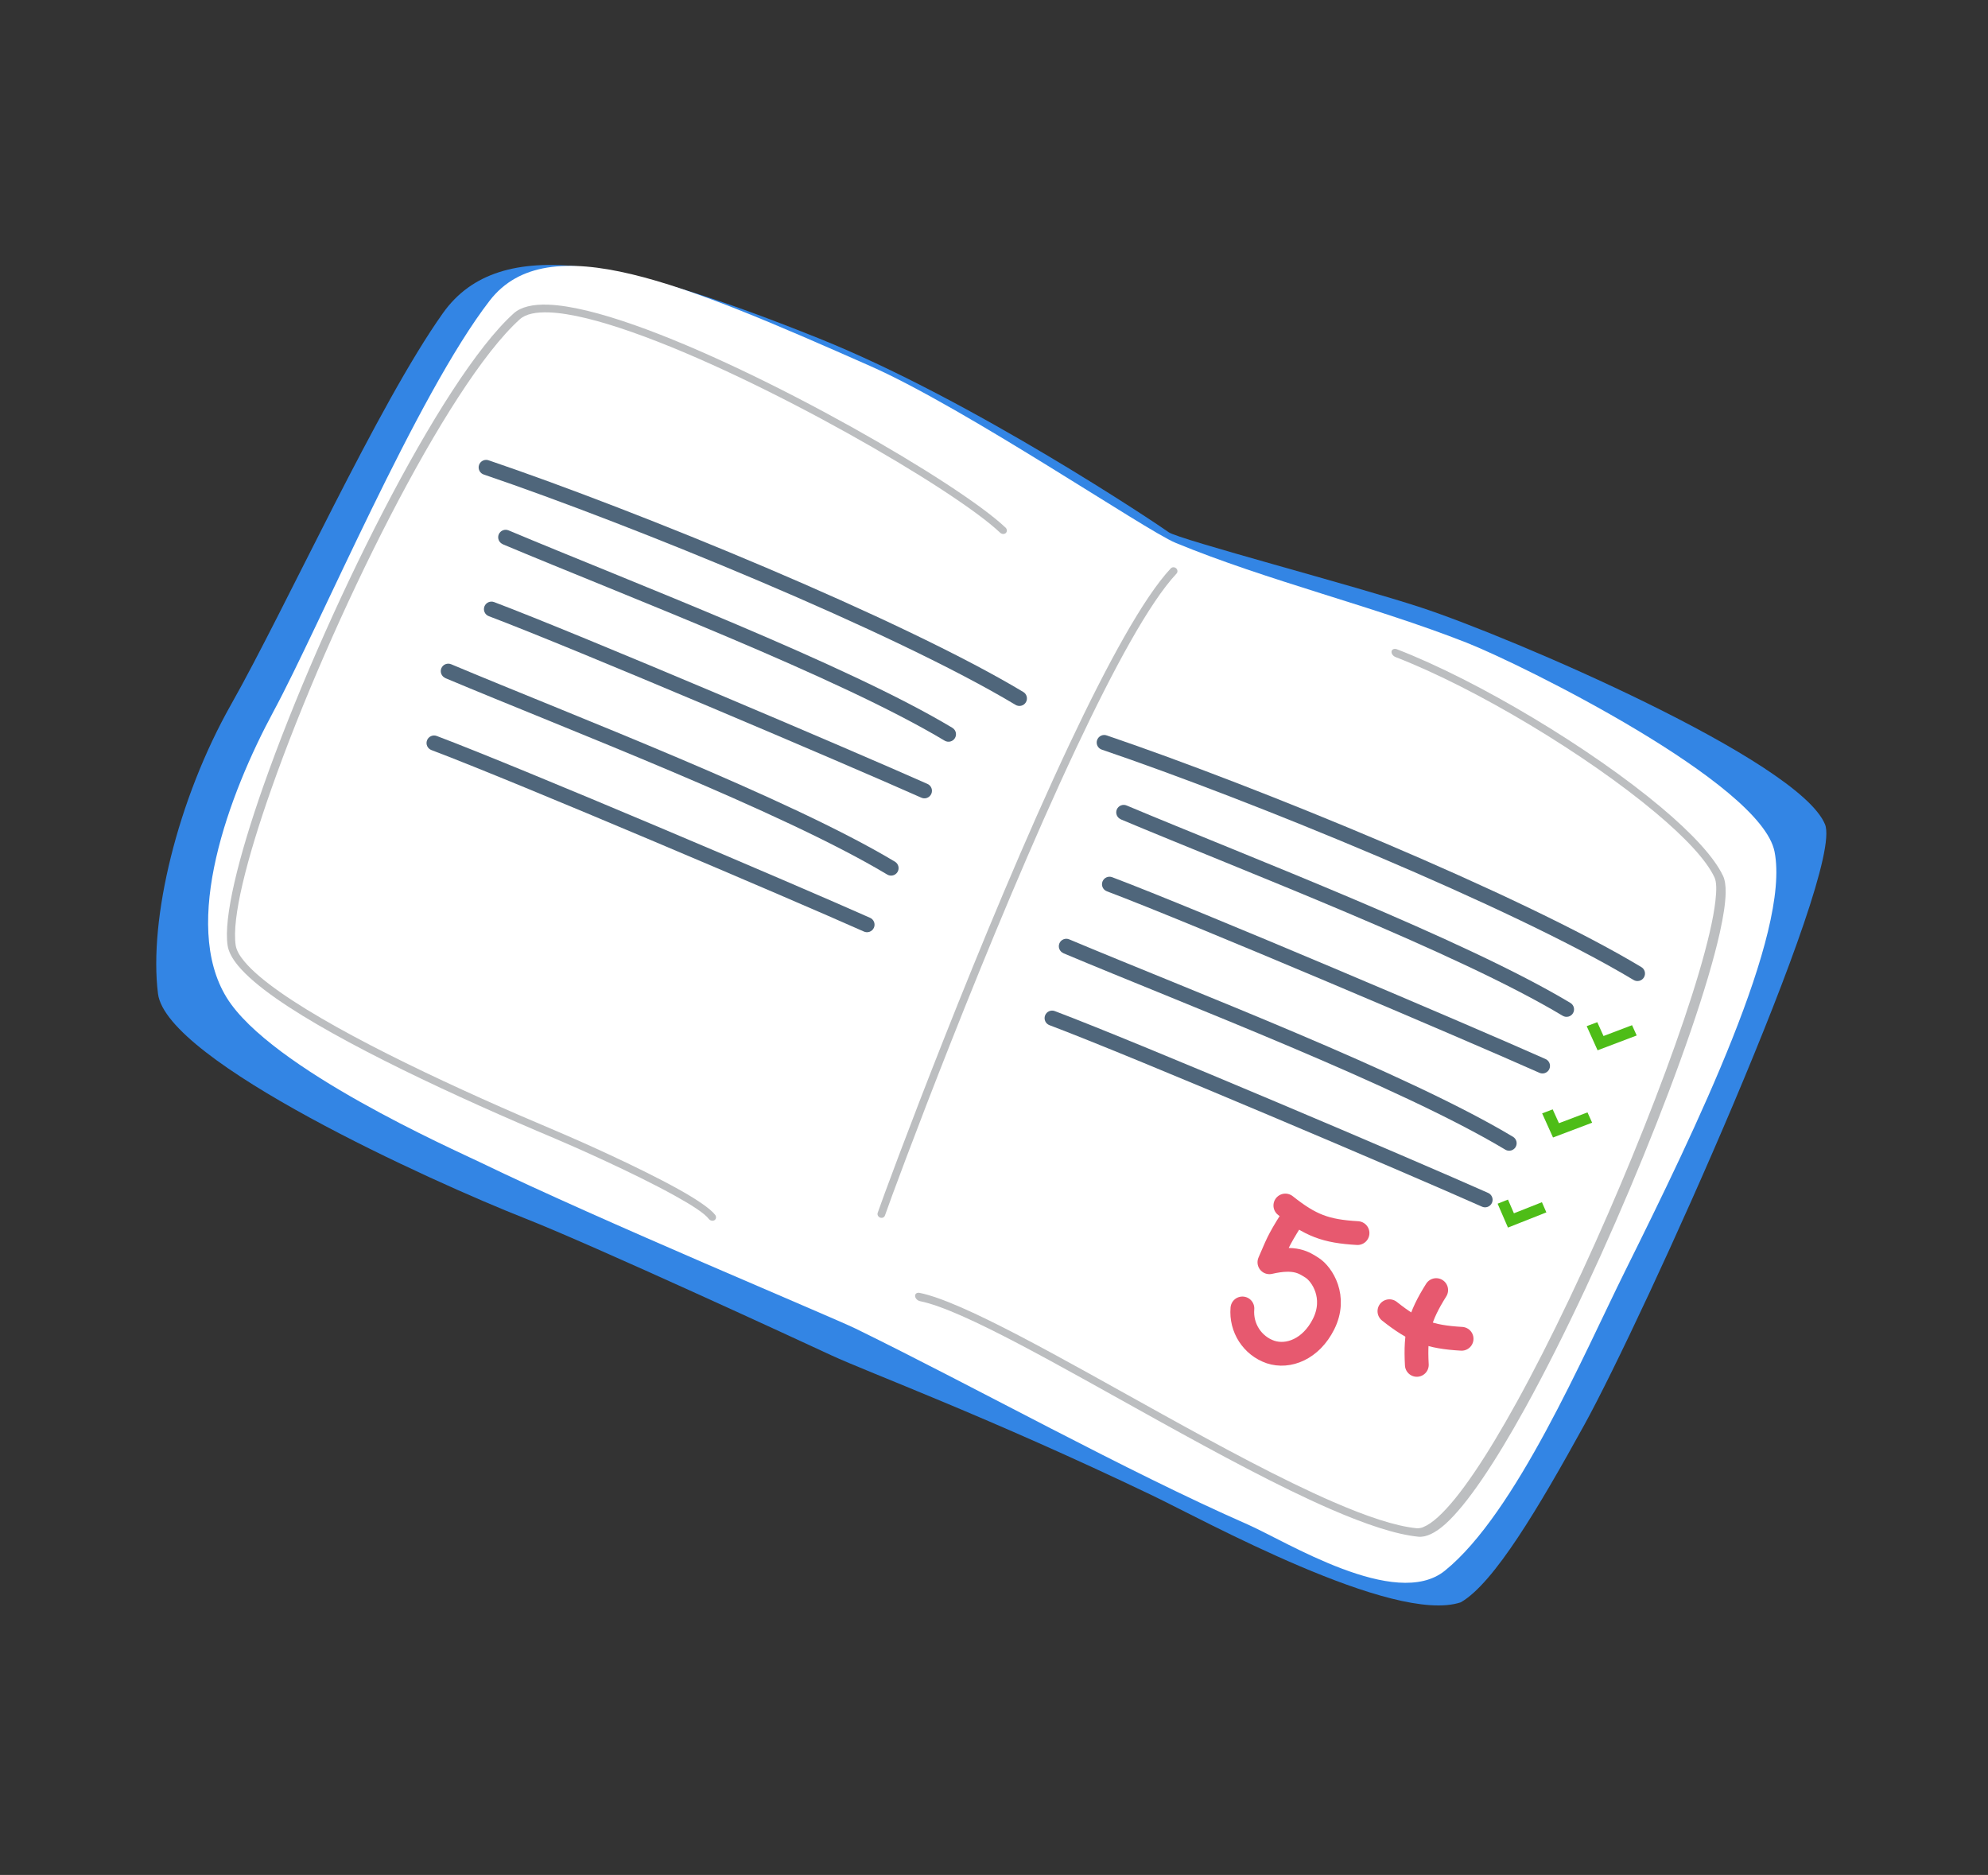 <svg width="352" height="332" viewBox="0 0 352 332" fill="none" xmlns="http://www.w3.org/2000/svg">
<rect x="0" y="0" width="352" height="332" fill="#333333" stroke="none"/>
<g clip-path="url(#clip0_161_1335)">
<path fill-rule="evenodd" clip-rule="evenodd" d="M251.623 107.577C239.926 103.728 208.707 95.529 206.925 94.24C205.068 92.894 172.301 70.888 145.117 59.968C111.231 46.367 88.62 41.111 78.436 55.43C66.911 71.64 50.748 107.346 40.935 124.711C31.392 141.577 26.32 162.825 27.975 175.954C29.478 187.919 76.342 209.19 93.011 215.76C104.971 220.463 142.113 237.614 147.18 239.976C153.707 243.011 174.966 250.868 204.01 264.787C212.945 269.066 246.728 287.702 258.647 283.723C264.534 280.355 272.49 266.866 280.537 252.275C290.789 233.689 326.602 154.451 323.144 145.978C318.509 134.637 267.436 112.775 251.623 107.577Z" fill="#3385E4"/>
<path fill-rule="evenodd" clip-rule="evenodd" d="M208.123 96.108C202.861 93.934 171.09 72.318 154.035 64.791C120.993 50.203 96.98 39.932 86.697 53.244C73.788 69.956 56.607 110.803 48.454 125.921C40.493 140.677 32.026 163.51 40.138 176.653C47.896 189.22 80.491 203.617 85.041 205.821C106.416 216.181 147.185 233.149 151.508 235.263C172.793 245.68 199.349 260.474 220.866 269.913C227.674 272.899 247.121 285.144 255.82 278.134C268.399 267.993 280.43 239.793 287.74 225.071C300.21 199.95 317.074 165.228 314.202 150.788C311.788 138.656 269.591 117.704 259.641 113.785C243.419 107.4 224.259 102.785 208.122 96.11L208.123 96.108Z" fill="white"/>
<path fill-rule="evenodd" clip-rule="evenodd" d="M207.285 100.662C202.48 105.794 196.063 117.566 189.388 131.717C173.888 164.58 156.938 210.288 155.406 214.754C155.353 214.918 155.368 215.099 155.45 215.258C155.531 215.417 155.672 215.541 155.841 215.603C156.01 215.665 156.194 215.661 156.353 215.591C156.512 215.52 156.633 215.39 156.691 215.228C158.22 210.774 175.143 165.136 190.622 132.319C197.224 118.32 203.548 106.66 208.303 101.583C208.364 101.521 208.412 101.447 208.443 101.364C208.474 101.282 208.487 101.194 208.482 101.105C208.477 101.016 208.454 100.929 208.415 100.847C208.375 100.765 208.319 100.691 208.251 100.63C208.183 100.568 208.103 100.52 208.017 100.488C207.931 100.456 207.84 100.442 207.75 100.445C207.66 100.448 207.572 100.469 207.492 100.506C207.412 100.544 207.341 100.597 207.284 100.663L207.285 100.662Z" fill="#BCBEC0"/>
<path fill-rule="evenodd" clip-rule="evenodd" d="M85.708 84.042C111.94 92.963 158.325 111.905 179.785 124.793C179.935 124.889 180.102 124.954 180.278 124.983C180.453 125.013 180.633 125.008 180.806 124.967C180.98 124.926 181.143 124.851 181.287 124.746C181.431 124.641 181.552 124.508 181.643 124.355C181.735 124.203 181.795 124.033 181.82 123.857C181.845 123.681 181.835 123.501 181.789 123.329C181.744 123.157 181.664 122.996 181.556 122.855C181.447 122.714 181.311 122.596 181.156 122.509C159.577 109.55 112.94 90.489 86.569 81.523C86.401 81.457 86.222 81.425 86.042 81.431C85.862 81.436 85.685 81.478 85.521 81.553C85.358 81.629 85.211 81.737 85.091 81.871C84.97 82.005 84.878 82.162 84.82 82.332C84.762 82.503 84.739 82.683 84.752 82.863C84.766 83.043 84.815 83.218 84.898 83.377C84.981 83.537 85.096 83.678 85.235 83.793C85.374 83.907 85.535 83.992 85.708 84.042Z" fill="#4F667B"/>
<path fill-rule="evenodd" clip-rule="evenodd" d="M195.142 132.756C221.374 141.677 267.759 160.618 289.219 173.507C289.369 173.603 289.536 173.667 289.712 173.697C289.887 173.727 290.067 173.721 290.24 173.68C290.414 173.639 290.577 173.564 290.721 173.459C290.865 173.354 290.986 173.222 291.078 173.069C291.169 172.916 291.229 172.747 291.254 172.57C291.279 172.394 291.269 172.215 291.223 172.043C291.178 171.87 291.098 171.709 290.99 171.568C290.881 171.428 290.745 171.31 290.59 171.222C269.011 158.264 222.374 139.203 196.003 130.236C195.835 130.17 195.656 130.139 195.476 130.144C195.296 130.15 195.119 130.191 194.955 130.267C194.792 130.343 194.645 130.451 194.525 130.585C194.404 130.719 194.312 130.875 194.254 131.046C194.196 131.216 194.173 131.397 194.186 131.577C194.2 131.756 194.249 131.931 194.332 132.091C194.415 132.251 194.53 132.392 194.669 132.506C194.808 132.621 194.969 132.706 195.142 132.756Z" fill="#4F667B"/>
<path fill-rule="evenodd" clip-rule="evenodd" d="M89.013 96.368C110.444 105.384 148.492 119.884 167.289 131.166C167.591 131.337 167.948 131.383 168.283 131.295C168.618 131.207 168.905 130.992 169.082 130.695C169.26 130.398 169.315 130.044 169.236 129.706C169.156 129.369 168.947 129.076 168.655 128.89C149.781 117.55 111.575 102.965 90.049 93.913C89.888 93.845 89.715 93.81 89.541 93.808C89.367 93.807 89.194 93.84 89.033 93.906C88.871 93.971 88.725 94.068 88.601 94.19C88.477 94.313 88.378 94.458 88.311 94.619C88.243 94.779 88.208 94.951 88.207 95.126C88.207 95.3 88.24 95.472 88.306 95.634C88.372 95.795 88.469 95.942 88.592 96.066C88.715 96.19 88.861 96.289 89.021 96.357L89.013 96.368Z" fill="#4F667B"/>
<path fill-rule="evenodd" clip-rule="evenodd" d="M198.447 145.082C219.879 154.098 257.926 168.598 276.723 179.88C277.025 180.051 277.382 180.097 277.717 180.009C278.052 179.921 278.339 179.705 278.517 179.409C278.695 179.112 278.749 178.757 278.67 178.42C278.59 178.083 278.381 177.79 278.089 177.604C259.216 166.264 221.009 151.679 199.483 142.627C199.322 142.559 199.15 142.524 198.975 142.522C198.801 142.521 198.628 142.554 198.467 142.62C198.305 142.685 198.159 142.782 198.035 142.904C197.911 143.027 197.812 143.172 197.745 143.333C197.678 143.493 197.642 143.665 197.642 143.839C197.641 144.014 197.674 144.186 197.74 144.348C197.806 144.509 197.903 144.656 198.026 144.78C198.149 144.904 198.295 145.003 198.455 145.07L198.447 145.082Z" fill="#4F667B"/>
<path fill-rule="evenodd" clip-rule="evenodd" d="M78.849 120.074C100.28 129.09 138.328 143.59 157.125 154.873C157.427 155.043 157.784 155.089 158.119 155.001C158.453 154.913 158.74 154.698 158.918 154.401C159.096 154.105 159.151 153.75 159.071 153.413C158.992 153.076 158.783 152.783 158.491 152.596C139.617 141.256 101.411 126.671 79.885 117.619C79.724 117.551 79.551 117.516 79.377 117.515C79.203 117.514 79.03 117.547 78.869 117.612C78.707 117.678 78.56 117.774 78.437 117.897C78.313 118.019 78.214 118.164 78.147 118.325C78.079 118.485 78.044 118.658 78.043 118.832C78.043 119.006 78.076 119.179 78.142 119.34C78.208 119.501 78.305 119.648 78.428 119.772C78.551 119.896 78.697 119.995 78.857 120.063L78.849 120.074Z" fill="#4F667B"/>
<path fill-rule="evenodd" clip-rule="evenodd" d="M188.283 168.788C209.715 177.804 247.762 192.304 266.559 203.586C266.861 203.757 267.218 203.803 267.553 203.715C267.888 203.627 268.175 203.411 268.353 203.115C268.53 202.818 268.585 202.464 268.506 202.126C268.426 201.789 268.217 201.496 267.925 201.31C249.051 189.97 210.845 175.385 189.319 166.333C189.158 166.265 188.985 166.23 188.811 166.228C188.637 166.227 188.464 166.26 188.303 166.326C188.141 166.391 187.995 166.488 187.871 166.61C187.747 166.733 187.648 166.878 187.581 167.039C187.513 167.199 187.478 167.371 187.478 167.545C187.477 167.72 187.51 167.892 187.576 168.054C187.642 168.215 187.739 168.362 187.862 168.486C187.985 168.61 188.131 168.709 188.291 168.776L188.283 168.788Z" fill="#4F667B"/>
<path fill-rule="evenodd" clip-rule="evenodd" d="M86.545 109.104C101.532 114.761 150.081 135.429 163.084 141.223C163.245 141.303 163.421 141.35 163.6 141.361C163.78 141.372 163.96 141.346 164.129 141.285C164.299 141.224 164.454 141.13 164.586 141.007C164.719 140.885 164.825 140.737 164.898 140.573C164.972 140.408 165.011 140.23 165.015 140.05C165.018 139.87 164.984 139.692 164.917 139.525C164.849 139.358 164.748 139.207 164.62 139.081C164.493 138.954 164.341 138.855 164.173 138.789C151.143 132.984 102.504 112.28 87.49 106.612C87.16 106.488 86.793 106.499 86.472 106.645C86.15 106.79 85.898 107.058 85.773 107.388C85.648 107.719 85.659 108.085 85.804 108.407C85.948 108.729 86.215 108.98 86.545 109.104Z" fill="#4F667B"/>
<path fill-rule="evenodd" clip-rule="evenodd" d="M195.979 157.818C210.966 163.475 259.515 184.142 272.518 189.937C272.679 190.017 272.854 190.064 273.034 190.075C273.214 190.085 273.394 190.06 273.563 189.999C273.733 189.938 273.888 189.844 274.02 189.721C274.152 189.599 274.258 189.451 274.332 189.286C274.406 189.122 274.445 188.944 274.448 188.764C274.452 188.584 274.418 188.405 274.351 188.239C274.283 188.072 274.182 187.921 274.054 187.794C273.926 187.668 273.774 187.568 273.607 187.502C260.577 181.698 211.938 160.993 196.923 155.326C196.593 155.201 196.227 155.213 195.905 155.359C195.583 155.504 195.332 155.771 195.207 156.102C195.082 156.432 195.093 156.799 195.237 157.121C195.382 157.442 195.649 157.693 195.979 157.818Z" fill="#4F667B"/>
<path fill-rule="evenodd" clip-rule="evenodd" d="M76.381 132.81C91.368 138.467 139.917 159.135 152.92 164.929C153.081 165.009 153.256 165.056 153.436 165.067C153.616 165.078 153.796 165.052 153.965 164.991C154.135 164.93 154.29 164.836 154.422 164.713C154.554 164.591 154.661 164.443 154.734 164.278C154.808 164.114 154.847 163.936 154.85 163.756C154.854 163.576 154.82 163.397 154.753 163.231C154.685 163.064 154.584 162.913 154.456 162.786C154.329 162.66 154.176 162.561 154.009 162.494C140.979 156.69 92.34 135.985 77.326 130.318C76.996 130.194 76.629 130.205 76.308 130.351C75.986 130.496 75.734 130.764 75.609 131.094C75.484 131.425 75.495 131.791 75.64 132.113C75.784 132.435 76.051 132.685 76.381 132.81Z" fill="#4F667B"/>
<path fill-rule="evenodd" clip-rule="evenodd" d="M185.815 181.524C200.802 187.181 249.352 207.849 262.354 213.643C262.515 213.723 262.691 213.77 262.87 213.781C263.05 213.791 263.23 213.766 263.399 213.705C263.569 213.644 263.724 213.55 263.856 213.427C263.989 213.305 264.095 213.157 264.168 212.992C264.242 212.828 264.281 212.65 264.285 212.47C264.288 212.29 264.254 212.111 264.187 211.945C264.119 211.778 264.018 211.627 263.89 211.5C263.763 211.374 263.611 211.274 263.443 211.208C250.413 205.404 201.774 184.699 186.76 179.032C186.43 178.907 186.063 178.919 185.742 179.065C185.42 179.21 185.168 179.477 185.043 179.808C184.918 180.138 184.929 180.505 185.074 180.827C185.218 181.148 185.485 181.399 185.815 181.524Z" fill="#4F667B"/>
<path fill-rule="evenodd" clip-rule="evenodd" d="M178.016 93.397C169.707 85.543 135.481 65.696 112.32 57.548C106.302 55.429 101.023 54.099 97.124 53.949C94.344 53.838 92.244 54.34 90.965 55.482C77.948 67.213 57.137 109.35 46.66 139.112C42.137 151.961 39.57 162.536 40.3 167.409C40.462 168.494 41.087 169.699 42.149 170.983C43.615 172.76 45.936 174.725 48.898 176.799C60.163 184.685 80.865 194.279 98.365 201.644C101.204 202.84 112.168 207.663 119.416 211.684C122.391 213.331 124.736 214.813 125.511 215.848C125.632 215.996 125.802 216.101 125.987 216.141C126.172 216.181 126.357 216.152 126.504 216.062C126.65 215.972 126.747 215.826 126.774 215.655C126.802 215.484 126.757 215.302 126.65 215.145C125.801 214.01 123.28 212.323 120.019 210.514C112.715 206.46 101.665 201.599 98.802 200.395C81.412 193.075 60.843 183.559 49.654 175.72C46.846 173.752 44.634 171.899 43.242 170.214C42.392 169.198 41.861 168.246 41.732 167.38C41.016 162.608 43.617 152.281 48.046 139.696C58.456 110.109 79.106 68.206 92.035 56.539C93.108 55.573 94.915 55.234 97.249 55.319C101.027 55.466 106.147 56.777 111.982 58.832C134.918 66.909 168.843 86.533 177.071 94.311C177.142 94.381 177.226 94.437 177.316 94.478C177.407 94.519 177.502 94.543 177.598 94.549C177.694 94.555 177.787 94.542 177.873 94.512C177.959 94.483 178.036 94.436 178.099 94.375C178.162 94.314 178.21 94.24 178.24 94.158C178.27 94.076 178.282 93.986 178.274 93.895C178.267 93.803 178.241 93.712 178.197 93.626C178.154 93.54 178.093 93.461 178.02 93.394L178.016 93.397Z" fill="#BCBEC0"/>
<path fill-rule="evenodd" clip-rule="evenodd" d="M247.08 116.34C261.279 121.826 280.92 133.643 293.159 143.914C298.282 148.215 302.101 152.217 303.568 155.353C303.951 156.168 303.955 157.594 303.734 159.545C303.374 162.711 302.332 167.122 300.775 172.374C294.68 192.923 280.713 226.26 268.504 248.372C263.298 257.799 258.423 265.181 254.612 268.627C253.683 269.466 252.827 270.066 252.046 270.383C251.702 270.548 251.296 270.625 250.86 270.609C247.049 270.235 241.913 268.49 236.017 265.926C227.012 262.017 216.265 256.212 205.696 250.356C187.895 240.488 170.589 230.503 162.819 228.926C162.597 228.881 162.39 228.915 162.241 229.021C162.093 229.127 162.016 229.296 162.028 229.491C162.039 229.686 162.138 229.891 162.303 230.061C162.468 230.231 162.684 230.352 162.906 230.397C170.566 231.953 187.596 241.863 205.148 251.583C215.79 257.477 226.611 263.32 235.676 267.256C241.825 269.925 247.181 271.72 251.155 272.107C252.471 272.236 254.134 271.476 255.957 269.827C259.819 266.337 264.778 258.868 270.054 249.315C284.051 223.968 300.341 183.917 304.523 165.111C305.159 162.25 305.515 159.87 305.549 158.1C305.578 156.799 305.407 155.785 305.098 155.12C303.539 151.792 299.546 147.507 294.109 142.945C281.7 132.527 261.76 120.535 247.352 114.967C247.243 114.925 247.133 114.901 247.026 114.897C246.919 114.893 246.818 114.908 246.73 114.942C246.641 114.976 246.565 115.027 246.508 115.094C246.451 115.161 246.412 115.242 246.395 115.332C246.378 115.422 246.382 115.519 246.408 115.618C246.433 115.717 246.48 115.816 246.544 115.909C246.608 116.002 246.69 116.088 246.783 116.161C246.877 116.234 246.981 116.293 247.089 116.335L247.08 116.34Z" fill="#BCBEC0"/>
<path d="M282.871 185.977L280.945 181.703L282.819 180.995L283.922 183.448L288.975 181.531L289.797 183.351L282.871 185.977Z" fill="#4EBD17"/>
<path d="M274.98 201.417L273.056 197.147L274.924 196.437L276.032 198.885L281.086 196.971L281.907 198.797L274.98 201.417Z" fill="#4EBD17"/>
<path d="M267.002 217.366L265.172 213.139L267.006 212.411L268.058 214.839L273.018 212.876L273.802 214.678L267.002 217.366Z" fill="#4EBD17"/>
<path d="M228.697 215.904C226.142 219.927 226.086 220.534 224.764 223.51C229.313 222.458 230.875 223.568 232.333 224.493C234.073 225.605 236.762 229.658 234.352 234.467C232.13 238.894 228.118 240.444 224.958 239.4C221.738 238.292 219.693 235.12 219.984 231.685" stroke="#E7596F" stroke-width="4.211" stroke-linecap="round" stroke-linejoin="round"/>
<path d="M240.367 218.344C234.689 218.018 232.03 216.989 227.588 213.46" stroke="#E7596F" stroke-width="4.211" stroke-linecap="round" stroke-linejoin="round"/>
<path d="M258.795 237.06C253.116 236.734 250.458 235.705 246.015 232.176" stroke="#E7596F" stroke-width="4.211" stroke-linecap="round" stroke-linejoin="round"/>
<path d="M250.867 241.68C250.559 236 251.285 233.244 254.296 228.435" stroke="#E7596F" stroke-width="4.211" stroke-linecap="round" stroke-linejoin="round"/>
</g>
<defs>
<clipPath id="clip0_161_1335">
<rect width="285.325" height="204.83" fill="white" transform="translate(117.02) rotate(34.841)"/>
</clipPath>
</defs>
</svg>
